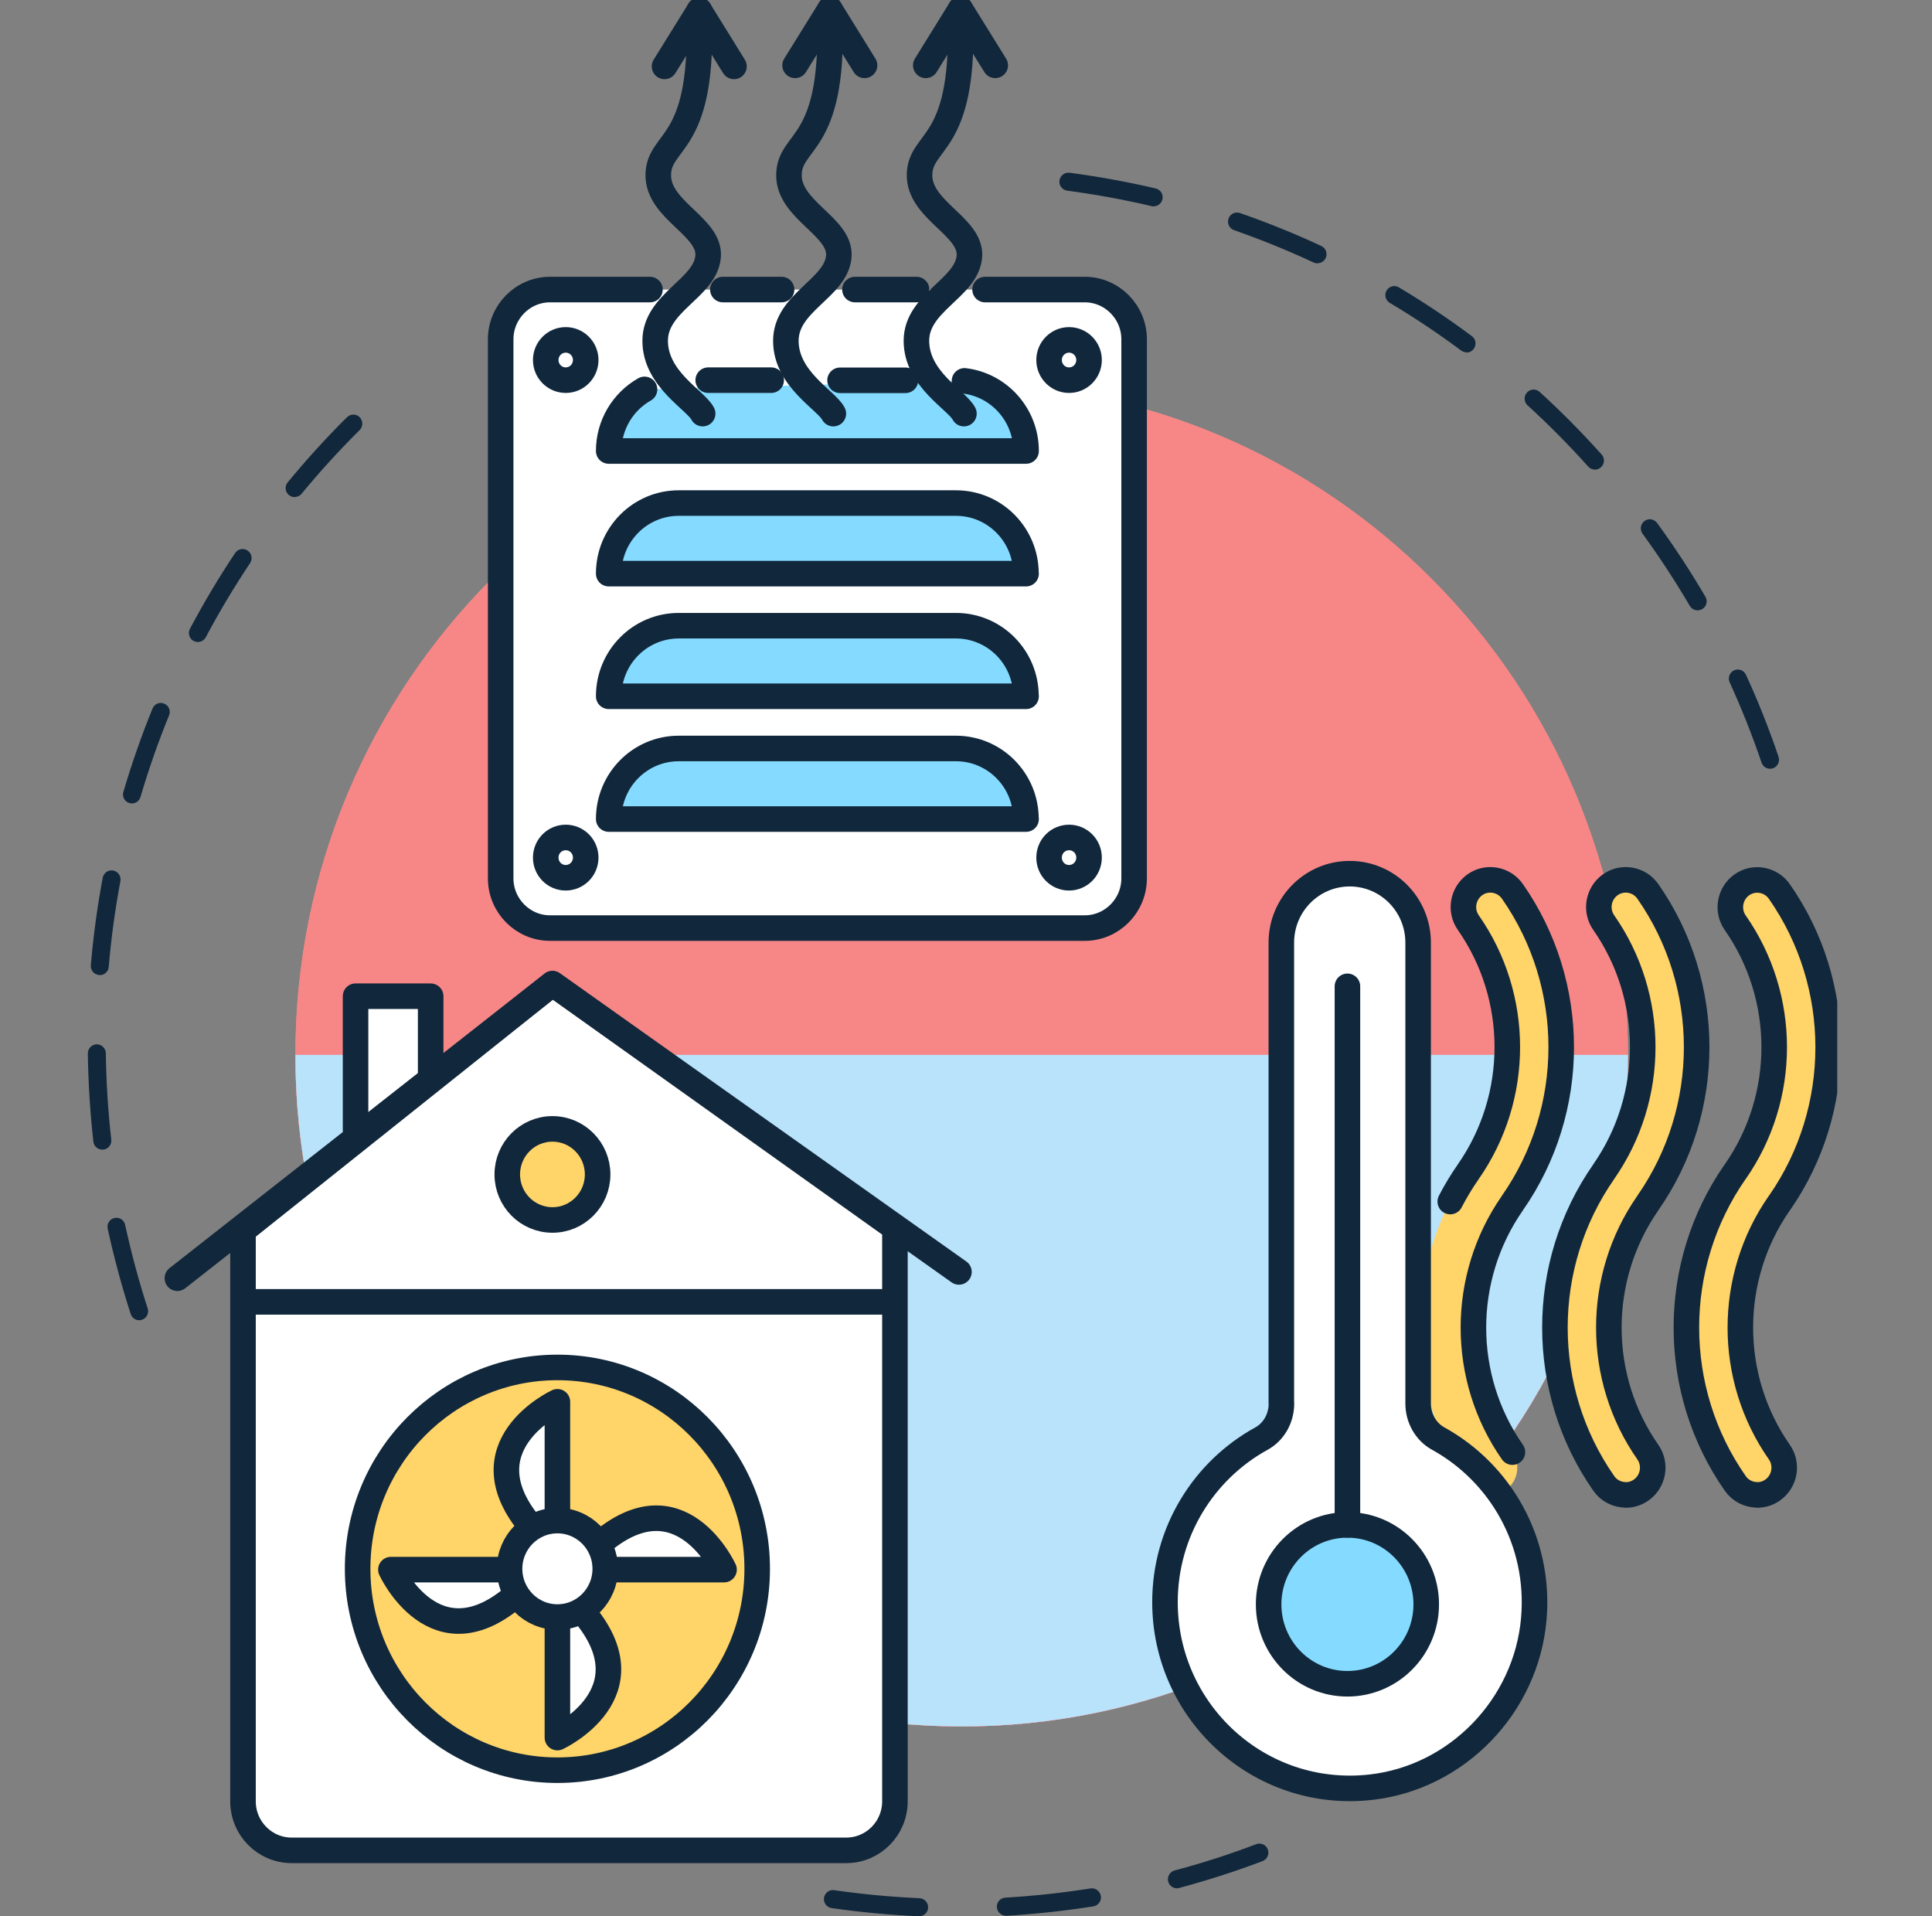 <svg width="121" height="120" viewBox="0 0 121 120" fill="none" xmlns="http://www.w3.org/2000/svg">
<rect x="0" y="0" width="121" height="120" fill="#808080" stroke="none"/>
<g clip-path="url(#clip0_883_2252)">
<path d="M60.227 108.114C83.273 108.114 101.955 89.284 101.955 66.057C101.955 42.83 83.273 24 60.227 24C37.182 24 18.5 42.83 18.5 66.057C18.5 89.284 37.182 108.114 60.227 108.114Z" fill="#F78787"/>
<path d="M60.227 108.114C83.273 108.114 101.955 89.284 101.955 66.057C101.955 42.83 83.273 24 60.227 24C37.182 24 18.5 42.83 18.5 66.057C18.5 89.284 37.182 108.114 60.227 108.114Z" fill="#F78787"/>
<path d="M60.227 108.114C83.273 108.114 101.955 89.284 101.955 66.057H60.227H18.5C18.5 89.284 37.182 108.114 60.227 108.114Z" fill="#F78787"/>
<path d="M60.227 108.114C83.273 108.114 101.955 89.284 101.955 66.057H60.227H18.5C18.5 89.284 37.182 108.114 60.227 108.114Z" fill="#F78787"/>
<path d="M60.227 108.114C83.273 108.114 101.955 89.284 101.955 66.057H60.227H18.5C18.5 89.284 37.182 108.114 60.227 108.114Z" fill="#B9E3FB"/>
<path d="M26.972 67.221V62.385H22.268V70.773" fill="white"/>
<path d="M26.972 67.221V62.385H22.268V70.773" stroke="#11273B" stroke-width="1.6" stroke-linecap="round" stroke-linejoin="round"/>
<path d="M15.219 77.046V112.801C15.219 114.493 16.58 115.872 18.266 115.872H53.003C54.681 115.872 56.049 114.5 56.049 112.801V76.9L34.599 61.605L15.226 77.053L15.219 77.046Z" fill="white" stroke="#11273B" stroke-width="1.6" stroke-linecap="round" stroke-linejoin="round"/>
<path d="M60.058 79.65L34.599 61.597L11.109 80.044" stroke="#11273B" stroke-width="1.6" stroke-linecap="round" stroke-linejoin="round"/>
<path d="M34.91 110.853C41.821 110.853 47.423 105.207 47.423 98.242C47.423 91.277 41.821 85.631 34.91 85.631C28 85.631 22.398 91.277 22.398 98.242C22.398 105.207 28 110.853 34.91 110.853Z" fill="#FFD469" stroke="#11273B" stroke-width="1.6" stroke-linecap="round" stroke-linejoin="round"/>
<path d="M34.91 95.222V87.783C34.91 87.783 28.918 90.562 33.347 95.689" fill="white"/>
<path d="M34.91 95.222V87.783C34.91 87.783 28.918 90.562 33.347 95.689" stroke="#11273B" stroke-width="1.6" stroke-linecap="round" stroke-linejoin="round"/>
<path d="M34.91 101.371V108.811C34.91 108.811 40.903 106.032 36.474 100.904" fill="white"/>
<path d="M34.91 101.371V108.811C34.91 108.811 40.903 106.032 36.474 100.904" stroke="#11273B" stroke-width="1.6" stroke-linecap="round" stroke-linejoin="round"/>
<path d="M31.864 98.293H24.482C24.482 98.293 27.239 104.333 32.327 99.869" fill="white"/>
<path d="M31.864 98.293H24.482C24.482 98.293 27.239 104.333 32.327 99.869" stroke="#11273B" stroke-width="1.6" stroke-linecap="round" stroke-linejoin="round"/>
<path d="M37.964 98.293H45.346C45.346 98.293 42.589 92.254 37.501 96.718" fill="white"/>
<path d="M37.964 98.293H45.346C45.346 98.293 42.589 92.254 37.501 96.718" stroke="#11273B" stroke-width="1.6" stroke-linecap="round" stroke-linejoin="round"/>
<path d="M34.91 101.262C36.565 101.262 37.906 99.91 37.906 98.242C37.906 96.574 36.565 95.222 34.91 95.222C33.256 95.222 31.914 96.574 31.914 98.242C31.914 99.91 33.256 101.262 34.91 101.262Z" fill="white" stroke="#11273B" stroke-width="1.6" stroke-linecap="round" stroke-linejoin="round"/>
<path d="M55.919 81.524H15.415" stroke="#11273B" stroke-width="1.6" stroke-linecap="round" stroke-linejoin="round"/>
<path d="M34.599 76.397C36.162 76.397 37.429 75.12 37.429 73.545C37.429 71.97 36.162 70.693 34.599 70.693C33.037 70.693 31.77 71.97 31.77 73.545C31.77 75.12 33.037 76.397 34.599 76.397Z" fill="#FFD469" stroke="#11273B" stroke-width="1.6" stroke-linecap="round" stroke-linejoin="round"/>
<path d="M40.707 18.133H34.447C32.747 18.133 31.357 19.533 31.357 21.247V55.004C31.357 56.718 32.747 58.118 34.447 58.118H67.939C69.64 58.118 71.029 56.718 71.029 55.004V21.247C71.029 19.533 69.64 18.133 67.939 18.133H61.694" fill="white"/>
<path d="M40.707 18.133H34.447C32.747 18.133 31.357 19.533 31.357 21.247V55.004C31.357 56.718 32.747 58.118 34.447 58.118H67.939C69.64 58.118 71.029 56.718 71.029 55.004V21.247C71.029 19.533 69.64 18.133 67.939 18.133H61.694" stroke="#11273B" stroke-width="1.6" stroke-linecap="round" stroke-linejoin="round"/>
<path d="M53.545 18.133H57.402" stroke="#11273B" stroke-width="1.6" stroke-linecap="round" stroke-linejoin="round"/>
<path d="M45.273 18.133H48.95" stroke="#11273B" stroke-width="1.6" stroke-linecap="round" stroke-linejoin="round"/>
<path d="M35.431 23.807C36.123 23.807 36.683 23.242 36.683 22.546C36.683 21.849 36.123 21.284 35.431 21.284C34.74 21.284 34.179 21.849 34.179 22.546C34.179 23.242 34.74 23.807 35.431 23.807Z" stroke="#11273B" stroke-width="1.6" stroke-linecap="round" stroke-linejoin="round"/>
<path d="M66.955 23.807C67.646 23.807 68.207 23.242 68.207 22.546C68.207 21.849 67.646 21.284 66.955 21.284C66.263 21.284 65.703 21.849 65.703 22.546C65.703 23.242 66.263 23.807 66.955 23.807Z" stroke="#11273B" stroke-width="1.6" stroke-linecap="round" stroke-linejoin="round"/>
<path d="M36.683 53.705C36.683 54.398 36.126 54.967 35.431 54.967C34.737 54.967 34.179 54.406 34.179 53.705C34.179 53.005 34.737 52.444 35.431 52.444C36.126 52.444 36.683 53.005 36.683 53.705Z" stroke="#11273B" stroke-width="1.6" stroke-linecap="round" stroke-linejoin="round"/>
<path d="M68.207 53.705C68.207 54.398 67.65 54.967 66.955 54.967C66.26 54.967 65.703 54.406 65.703 53.705C65.703 53.005 66.26 52.444 66.955 52.444C67.65 52.444 68.207 53.005 68.207 53.705Z" stroke="#11273B" stroke-width="1.6" stroke-linecap="round" stroke-linejoin="round"/>
<path d="M60.406 23.851C62.577 24.114 64.263 25.981 64.263 28.242H38.123C38.123 26.586 39.028 25.142 40.367 24.384" fill="#85DAFF"/>
<path d="M60.406 23.851C62.577 24.114 64.263 25.981 64.263 28.242H38.123C38.123 26.586 39.028 25.142 40.367 24.384" stroke="#11273B" stroke-width="1.6" stroke-linecap="round" stroke-linejoin="round"/>
<path d="M52.612 23.815H56.708" stroke="#11273B" stroke-width="1.6" stroke-linecap="round" stroke-linejoin="round"/>
<path d="M44.355 23.807H48.299" stroke="#11273B" stroke-width="1.6" stroke-linecap="round" stroke-linejoin="round"/>
<path d="M64.263 35.923H38.123C38.123 33.479 40.085 31.503 42.509 31.503H59.87C62.294 31.503 64.256 33.479 64.256 35.923H64.263Z" fill="#85DAFF" stroke="#11273B" stroke-width="1.6" stroke-linecap="round" stroke-linejoin="round"/>
<path d="M64.263 43.603H38.123C38.123 41.16 40.085 39.183 42.509 39.183H59.87C62.294 39.183 64.256 41.16 64.256 43.603H64.263Z" fill="#85DAFF" stroke="#11273B" stroke-width="1.6" stroke-linecap="round" stroke-linejoin="round"/>
<path d="M64.263 51.291H38.123C38.123 48.848 40.085 46.871 42.509 46.871H59.87C62.294 46.871 64.256 48.848 64.256 51.291H64.263Z" fill="#85DAFF" stroke="#11273B" stroke-width="1.6" stroke-linecap="round" stroke-linejoin="round"/>
<path d="M44.007 25.901C43.573 25.055 41.033 23.749 41.033 21.342C41.033 18.935 44.152 18.067 44.347 16.09C44.535 14.179 41.156 13.18 41.228 10.904C41.293 8.716 44 9.183 43.79 1.4" stroke="#11273B" stroke-width="1.6" stroke-linecap="round" stroke-linejoin="round"/>
<path d="M45.968 4.158L43.797 0.649" stroke="#11273B" stroke-width="1.6" stroke-linecap="round" stroke-linejoin="round"/>
<path d="M41.619 4.158L43.797 0.649" stroke="#11273B" stroke-width="1.6" stroke-linecap="round" stroke-linejoin="round"/>
<path d="M60.37 25.901C59.935 25.055 57.395 23.749 57.395 21.342C57.395 18.935 60.514 18.067 60.71 16.09C60.898 14.179 57.518 13.18 57.591 10.904C57.656 8.716 60.362 9.183 60.153 1.4" stroke="#11273B" stroke-width="1.6" stroke-linecap="round" stroke-linejoin="round"/>
<path d="M62.331 4.092L60.153 0.584" stroke="#11273B" stroke-width="1.6" stroke-linecap="round" stroke-linejoin="round"/>
<path d="M57.981 4.092L60.153 0.584" stroke="#11273B" stroke-width="1.6" stroke-linecap="round" stroke-linejoin="round"/>
<path d="M52.192 25.901C51.758 25.055 49.218 23.749 49.218 21.342C49.218 18.935 52.337 18.067 52.532 16.09C52.72 14.179 49.341 13.18 49.413 10.904C49.478 8.716 52.185 9.183 51.975 1.4" stroke="#11273B" stroke-width="1.6" stroke-linecap="round" stroke-linejoin="round"/>
<path d="M54.146 4.092L51.975 0.584" stroke="#11273B" stroke-width="1.6" stroke-linecap="round" stroke-linejoin="round"/>
<path d="M49.796 4.092L51.975 0.584" stroke="#11273B" stroke-width="1.6" stroke-linecap="round" stroke-linejoin="round"/>
<path d="M101.822 93.618C102.155 93.618 102.495 93.516 102.792 93.304C103.552 92.764 103.74 91.7 103.204 90.934C99.948 86.273 99.948 80.015 103.197 75.347C103.197 75.347 103.197 75.339 103.204 75.332C107.279 69.497 107.279 61.656 103.204 55.821C102.669 55.055 101.612 54.865 100.852 55.405C100.092 55.945 99.904 57.01 100.44 57.775C103.696 62.436 103.696 68.694 100.447 73.362C100.447 73.362 100.447 73.37 100.44 73.377C96.365 79.212 96.365 87.053 100.44 92.888C100.765 93.362 101.294 93.611 101.822 93.611V93.618Z" fill="#FFD469" stroke="#11273B" stroke-width="1.6" stroke-linecap="round" stroke-linejoin="round"/>
<path d="M93.341 93.618C93.673 93.618 94.014 93.516 94.31 93.304C95.07 92.764 95.258 91.7 94.723 90.934C91.466 86.273 91.466 80.015 94.716 75.347C94.716 75.347 94.716 75.339 94.723 75.332C98.797 69.497 98.797 61.656 94.723 55.821C94.187 55.055 93.131 54.865 92.371 55.405C91.611 55.945 91.423 57.01 91.958 57.775C95.215 62.436 95.215 68.694 91.966 73.362C91.966 73.362 91.966 73.37 91.958 73.377C87.884 79.212 87.884 87.053 91.958 92.888C92.284 93.362 92.812 93.611 93.341 93.611V93.618Z" fill="#FFD469"/>
<path d="M94.723 90.934C91.466 86.273 91.466 80.015 94.716 75.347C94.716 75.347 94.716 75.339 94.723 75.332C98.797 69.497 98.797 61.656 94.723 55.821C94.187 55.055 93.131 54.865 92.371 55.405C91.611 55.945 91.423 57.01 91.958 57.775C95.215 62.436 95.215 68.694 91.966 73.362C91.966 73.362 91.966 73.37 91.958 73.377C91.539 73.975 91.162 74.603 90.829 75.244" stroke="#11273B" stroke-width="1.6" stroke-linecap="round" stroke-linejoin="round"/>
<path d="M110.057 93.618C110.39 93.618 110.73 93.516 111.027 93.304C111.787 92.764 111.975 91.7 111.44 90.934C108.183 86.273 108.183 80.007 111.44 75.339C111.44 75.339 111.447 75.325 111.454 75.325C115.514 69.489 115.514 61.656 111.44 55.828C110.904 55.062 109.848 54.872 109.088 55.412C108.328 55.952 108.14 57.017 108.675 57.783C111.932 62.444 111.932 68.709 108.675 73.377C108.675 73.377 108.668 73.392 108.661 73.392C104.601 79.227 104.601 87.061 108.675 92.888C109.001 93.362 109.529 93.611 110.057 93.611V93.618Z" fill="#FFD469" stroke="#11273B" stroke-width="1.6" stroke-linecap="round" stroke-linejoin="round"/>
<path d="M80.249 87.892V59.03C80.249 56.645 82.167 54.712 84.533 54.712C86.9 54.712 88.817 56.645 88.817 59.03V87.892C88.817 88.796 89.288 89.657 90.077 90.088C93.948 92.225 96.481 96.521 96.061 101.379C95.584 106.842 91.256 111.313 85.858 111.918C78.874 112.699 72.962 107.206 72.962 100.328C72.962 95.908 75.408 92.064 79.004 90.088C79.793 89.657 80.256 88.796 80.256 87.892H80.249Z" fill="white" stroke="#11273B" stroke-width="1.6" stroke-linecap="round" stroke-linejoin="round"/>
<path d="M84.389 105.441C87.114 105.441 89.324 103.214 89.324 100.467C89.324 97.719 87.114 95.492 84.389 95.492C81.663 95.492 79.453 97.719 79.453 100.467C79.453 103.214 81.663 105.441 84.389 105.441Z" fill="#85DAFF" stroke="#11273B" stroke-width="1.6" stroke-linecap="round" stroke-linejoin="round"/>
<path d="M84.389 95.492V61.765" stroke="#11273B" stroke-width="1.6" stroke-linecap="round" stroke-linejoin="round"/>
<path d="M57.569 120C57.569 120 57.554 120 57.547 120C55.716 119.92 53.878 119.745 52.083 119.489C51.779 119.446 51.562 119.154 51.606 118.848C51.649 118.541 51.939 118.322 52.242 118.366C54.001 118.621 55.803 118.789 57.59 118.869C57.902 118.884 58.141 119.147 58.126 119.46C58.112 119.767 57.865 120 57.562 120H57.569ZM62.996 119.964C62.7 119.964 62.454 119.73 62.432 119.431C62.417 119.117 62.649 118.855 62.96 118.833C64.748 118.731 66.542 118.534 68.301 118.257C68.605 118.213 68.894 118.417 68.945 118.731C68.996 119.044 68.786 119.329 68.475 119.38C66.68 119.664 64.842 119.861 63.018 119.971C63.011 119.971 62.996 119.971 62.989 119.971L62.996 119.964ZM73.707 118.249C73.461 118.249 73.229 118.082 73.164 117.826C73.085 117.527 73.265 117.214 73.562 117.133C75.292 116.674 77.014 116.12 78.679 115.485C78.968 115.376 79.294 115.522 79.402 115.813C79.511 116.105 79.366 116.433 79.077 116.543C77.376 117.192 75.61 117.753 73.852 118.228C73.801 118.242 73.757 118.249 73.707 118.249ZM8.72 82.677C8.482 82.677 8.264 82.524 8.185 82.283C7.62 80.54 7.136 78.738 6.745 76.944C6.68 76.638 6.868 76.338 7.172 76.273C7.476 76.207 7.772 76.397 7.837 76.703C8.221 78.461 8.691 80.219 9.249 81.933C9.343 82.232 9.184 82.553 8.887 82.648C8.829 82.67 8.771 82.677 8.713 82.677H8.72ZM6.405 71.991C6.122 71.991 5.876 71.78 5.847 71.488C5.645 69.679 5.529 67.819 5.5 65.974C5.5 65.66 5.746 65.405 6.057 65.397H6.064C6.368 65.397 6.622 65.645 6.629 65.959C6.651 67.768 6.766 69.584 6.969 71.364C7.005 71.678 6.781 71.955 6.477 71.991C6.455 71.991 6.434 71.991 6.412 71.991H6.405ZM6.253 61.058C6.253 61.058 6.224 61.058 6.202 61.058C5.891 61.028 5.666 60.759 5.688 60.445C5.847 58.607 6.093 56.769 6.434 54.967C6.491 54.661 6.781 54.457 7.092 54.515C7.396 54.573 7.599 54.872 7.541 55.179C7.208 56.944 6.962 58.745 6.81 60.547C6.788 60.846 6.542 61.065 6.253 61.065V61.058ZM8.264 50.314C8.214 50.314 8.156 50.306 8.105 50.292C7.809 50.204 7.635 49.891 7.729 49.584C8.25 47.819 8.865 46.061 9.553 44.369C9.668 44.077 10.001 43.939 10.284 44.063C10.573 44.179 10.71 44.515 10.588 44.799C9.907 46.462 9.307 48.184 8.8 49.905C8.728 50.153 8.503 50.314 8.264 50.314ZM110.853 48.14C110.622 48.14 110.405 47.994 110.325 47.754C109.746 46.054 109.073 44.362 108.328 42.728C108.197 42.444 108.328 42.108 108.603 41.977C108.885 41.845 109.218 41.977 109.348 42.254C110.115 43.924 110.803 45.653 111.389 47.389C111.49 47.688 111.331 48.009 111.042 48.111C110.984 48.133 110.919 48.14 110.861 48.14H110.853ZM12.397 40.204C12.31 40.204 12.216 40.182 12.129 40.139C11.854 39.993 11.753 39.65 11.897 39.373C12.758 37.754 13.707 36.156 14.727 34.632C14.901 34.369 15.248 34.303 15.508 34.478C15.769 34.654 15.834 35.004 15.661 35.266C14.662 36.761 13.728 38.322 12.889 39.905C12.787 40.095 12.592 40.204 12.389 40.204H12.397ZM106.316 38.22C106.121 38.22 105.94 38.118 105.831 37.943C104.926 36.397 103.928 34.872 102.871 33.421C102.69 33.166 102.741 32.816 102.994 32.626C103.24 32.444 103.595 32.495 103.783 32.75C104.861 34.23 105.882 35.784 106.808 37.367C106.967 37.637 106.88 37.987 106.613 38.14C106.526 38.191 106.424 38.22 106.33 38.22H106.316ZM18.454 31.131C18.331 31.131 18.201 31.087 18.092 30.999C17.853 30.802 17.817 30.445 18.02 30.204C19.185 28.789 20.43 27.418 21.732 26.127C21.956 25.908 22.311 25.908 22.528 26.127C22.745 26.353 22.745 26.71 22.528 26.929C21.255 28.191 20.032 29.533 18.888 30.919C18.779 31.058 18.613 31.123 18.454 31.123V31.131ZM99.89 29.409C99.738 29.409 99.586 29.343 99.47 29.22C98.276 27.885 96.995 26.594 95.671 25.383C95.439 25.171 95.424 24.814 95.634 24.581C95.844 24.347 96.199 24.333 96.43 24.544C97.784 25.777 99.086 27.097 100.309 28.461C100.519 28.694 100.498 29.052 100.266 29.263C100.157 29.358 100.027 29.409 99.89 29.409ZM91.85 22.064C91.734 22.064 91.618 22.028 91.517 21.955C90.076 20.883 88.571 19.876 87.037 18.964C86.769 18.804 86.683 18.454 86.842 18.191C87.001 17.921 87.341 17.834 87.609 17.994C89.179 18.928 90.713 19.956 92.182 21.05C92.436 21.233 92.486 21.59 92.298 21.845C92.19 21.998 92.016 22.079 91.842 22.079L91.85 22.064ZM82.514 16.492C82.434 16.492 82.355 16.477 82.275 16.441C80.654 15.682 78.975 15.004 77.289 14.413C76.992 14.311 76.84 13.99 76.942 13.691C77.043 13.392 77.362 13.239 77.658 13.341C79.38 13.939 81.096 14.632 82.753 15.405C83.035 15.536 83.158 15.872 83.028 16.156C82.934 16.36 82.731 16.484 82.514 16.484V16.492ZM72.26 12.925C72.216 12.925 72.173 12.925 72.129 12.91C70.392 12.502 68.612 12.174 66.839 11.94C66.528 11.896 66.311 11.612 66.354 11.306C66.398 10.999 66.673 10.78 66.984 10.817C68.793 11.058 70.609 11.386 72.382 11.802C72.686 11.874 72.875 12.181 72.802 12.48C72.744 12.742 72.513 12.918 72.252 12.918L72.26 12.925Z" fill="#11273B"/>
</g>
<defs>
<clipPath id="clip0_883_2252">
<rect width="109.565" height="120" fill="white" transform="translate(5.5)"/>
</clipPath>
</defs>
</svg>
